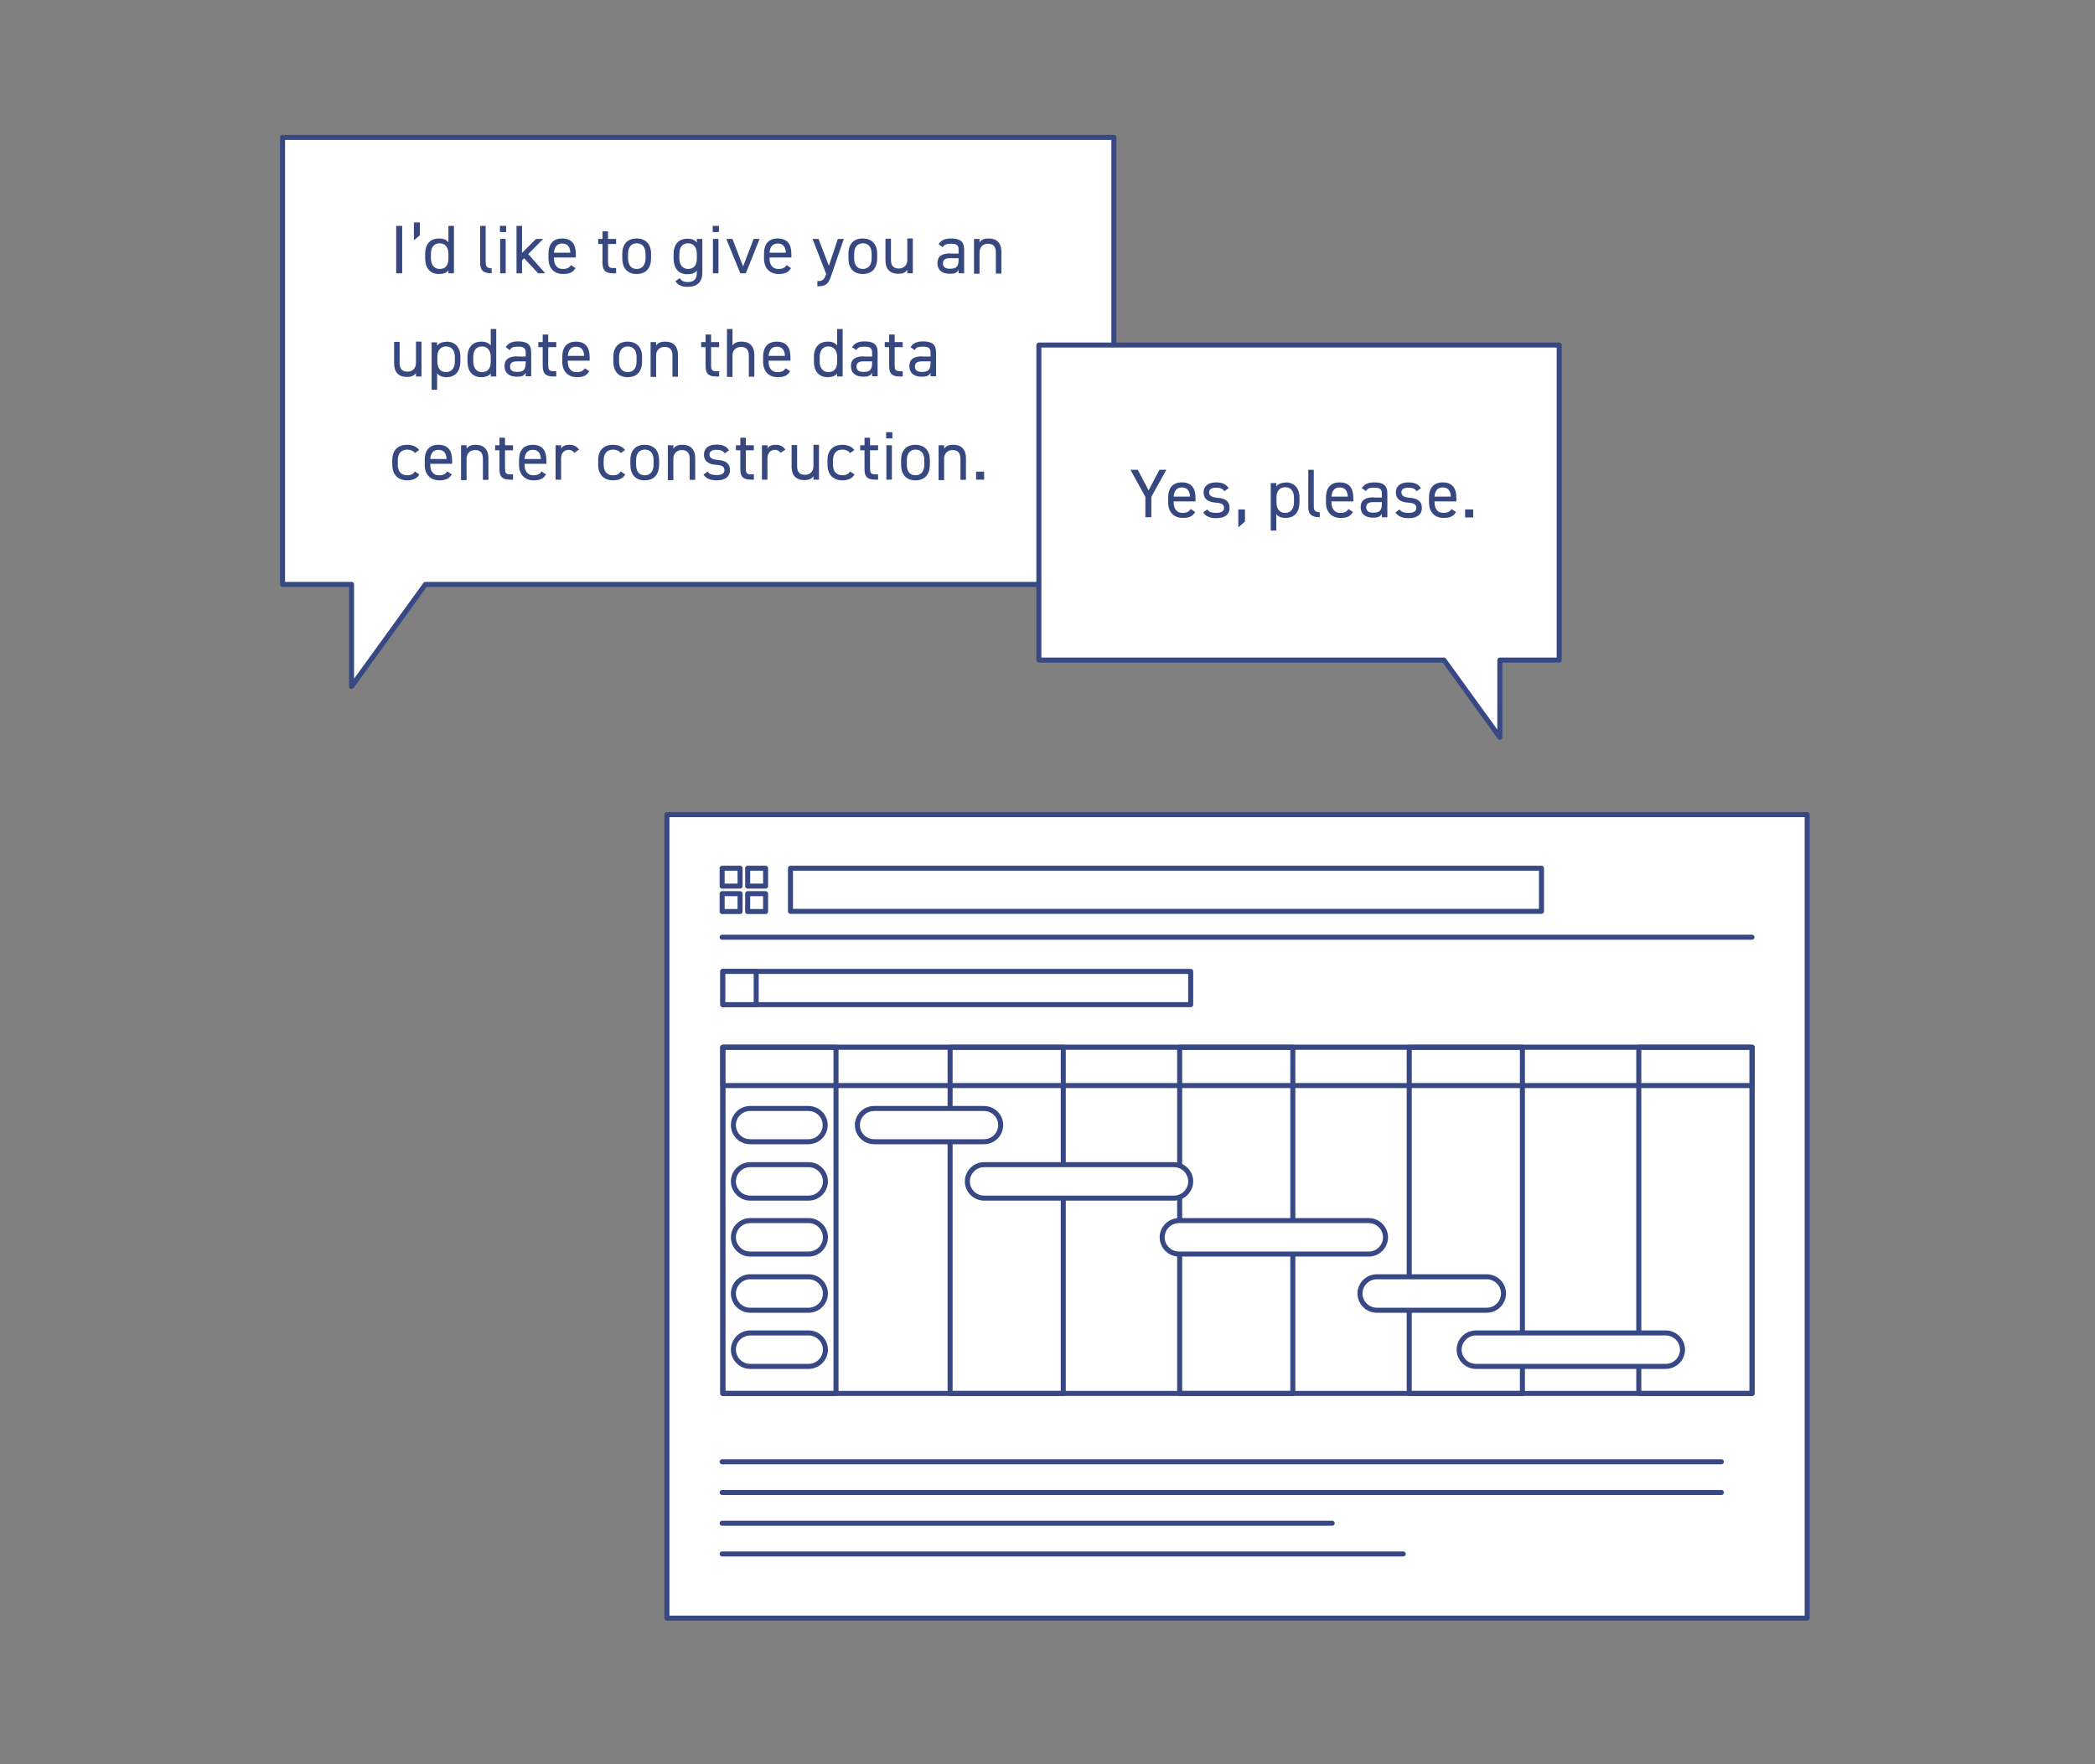 <svg width="190" height="160" viewBox="0 0 190 160" fill="none" xmlns="http://www.w3.org/2000/svg">
<rect x="0" y="0" width="190" height="160" fill="#808080" stroke="none"/>
<mask id="mask0_6162_336" style="mask-type:alpha" maskUnits="userSpaceOnUse" x="0" y="0" width="190" height="160">
<rect width="190" height="160" fill="#D9D9D9" fill-opacity="0.5"/>
</mask>
<g mask="url(#mask0_6162_336)">
</g>
<g clip-path="url(#clip0_6162_336)">
<path d="M163.896 73.876H60.485V146.75H163.896V73.876Z" fill="white" stroke="#374884" stroke-width="0.456" stroke-linecap="round" stroke-linejoin="round"/>
<path d="M158.889 84.999H65.492" stroke="#374884" stroke-width="0.456" stroke-linecap="round" stroke-linejoin="round"/>
<path d="M65.492 132.57H156.114" stroke="#374884" stroke-width="0.456" stroke-linecap="round" stroke-linejoin="round"/>
<path d="M65.492 135.356H156.114" stroke="#374884" stroke-width="0.456" stroke-linecap="round" stroke-linejoin="round"/>
<path d="M65.492 138.142H120.816" stroke="#374884" stroke-width="0.456" stroke-linecap="round" stroke-linejoin="round"/>
<path d="M65.492 140.928H127.263" stroke="#374884" stroke-width="0.456" stroke-linecap="round" stroke-linejoin="round"/>
<path d="M107.987 88.097H65.555V91.112H107.987V88.097Z" fill="white" stroke="#374884" stroke-width="0.456" stroke-linecap="round" stroke-linejoin="round"/>
<path d="M139.8 78.741H71.688V82.65H139.8V78.741Z" fill="white" stroke="#374884" stroke-width="0.456" stroke-linecap="round" stroke-linejoin="round"/>
<path d="M68.58 88.097H65.555V91.112H68.58V88.097Z" fill="white" stroke="#374884" stroke-width="0.456" stroke-linecap="round" stroke-linejoin="round"/>
<path d="M158.91 94.979H65.555V126.374H158.91V94.979Z" fill="white" stroke="#374884" stroke-width="0.456" stroke-linecap="round" stroke-linejoin="round"/>
<path d="M158.91 94.979H65.555V98.451H158.91V94.979Z" fill="white" stroke="#374884" stroke-width="0.456" stroke-linecap="round" stroke-linejoin="round"/>
<path d="M75.819 94.979H65.555V126.374H75.819V94.979Z" stroke="#374884" stroke-width="0.456" stroke-linecap="round" stroke-linejoin="round"/>
<path d="M96.43 94.979H86.166V126.374H96.43V94.979Z" stroke="#374884" stroke-width="0.456" stroke-linecap="round" stroke-linejoin="round"/>
<path d="M117.249 94.979H106.985V126.374H117.249V94.979Z" stroke="#374884" stroke-width="0.456" stroke-linecap="round" stroke-linejoin="round"/>
<path d="M138.07 94.979H127.806V126.374H138.07V94.979Z" stroke="#374884" stroke-width="0.456" stroke-linecap="round" stroke-linejoin="round"/>
<path d="M158.889 94.979H148.625V126.374H158.889V94.979Z" stroke="#374884" stroke-width="0.456" stroke-linecap="round" stroke-linejoin="round"/>
<path d="M89.233 100.53H79.282C78.441 100.53 77.759 101.205 77.759 102.038C77.759 102.87 78.441 103.545 79.282 103.545H89.233C90.074 103.545 90.755 102.87 90.755 102.038C90.755 101.205 90.074 100.53 89.233 100.53Z" fill="white" stroke="#374884" stroke-width="0.456" stroke-linecap="round" stroke-linejoin="round"/>
<path d="M73.315 100.53H68.037C67.196 100.53 66.514 101.205 66.514 102.038C66.514 102.87 67.196 103.545 68.037 103.545H73.315C74.156 103.545 74.838 102.87 74.838 102.038C74.838 101.205 74.156 100.53 73.315 100.53Z" fill="white" stroke="#374884" stroke-width="0.456" stroke-linecap="round" stroke-linejoin="round"/>
<path d="M73.336 108.66H68.037C67.203 108.66 66.514 107.973 66.514 107.142C66.514 106.31 67.203 105.624 68.037 105.624H73.336C74.17 105.624 74.859 106.31 74.859 107.142C74.859 107.973 74.17 108.66 73.336 108.66Z" fill="white" stroke="#374884" stroke-width="0.456" stroke-linecap="round" stroke-linejoin="round"/>
<path d="M73.336 113.733H68.037C67.203 113.733 66.514 113.047 66.514 112.215C66.514 111.383 67.203 110.697 68.037 110.697H73.336C74.17 110.697 74.859 111.383 74.859 112.215C74.859 113.047 74.17 113.733 73.336 113.733Z" fill="white" stroke="#374884" stroke-width="0.456" stroke-linecap="round" stroke-linejoin="round"/>
<path d="M73.336 118.827H68.037C67.203 118.827 66.514 118.141 66.514 117.309C66.514 116.478 67.203 115.792 68.037 115.792H73.336C74.17 115.792 74.859 116.478 74.859 117.309C74.859 118.141 74.17 118.827 73.336 118.827Z" fill="white" stroke="#374884" stroke-width="0.456" stroke-linecap="round" stroke-linejoin="round"/>
<path d="M73.336 123.921H68.037C67.203 123.921 66.514 123.235 66.514 122.403C66.514 121.571 67.203 120.885 68.037 120.885H73.336C74.17 120.885 74.859 121.571 74.859 122.403C74.859 123.235 74.17 123.921 73.336 123.921Z" fill="white" stroke="#374884" stroke-width="0.456" stroke-linecap="round" stroke-linejoin="round"/>
<path d="M134.835 118.827H124.864C124.029 118.827 123.341 118.141 123.341 117.309C123.341 116.478 124.029 115.792 124.864 115.792H134.835C135.67 115.792 136.358 116.478 136.358 117.309C136.358 118.141 135.67 118.827 134.835 118.827Z" fill="white" stroke="#374884" stroke-width="0.456" stroke-linecap="round" stroke-linejoin="round"/>
<path d="M106.464 108.66H89.253C88.419 108.66 87.731 107.973 87.731 107.142C87.731 106.31 88.419 105.624 89.253 105.624H106.464C107.299 105.624 107.987 106.31 107.987 107.142C107.987 107.973 107.299 108.66 106.464 108.66Z" fill="white" stroke="#374884" stroke-width="0.456" stroke-linecap="round" stroke-linejoin="round"/>
<path d="M124.134 113.733H106.923C106.088 113.733 105.4 113.047 105.4 112.215C105.4 111.383 106.088 110.697 106.923 110.697H124.134C124.968 110.697 125.656 111.383 125.656 112.215C125.656 113.047 124.968 113.733 124.134 113.733Z" fill="white" stroke="#374884" stroke-width="0.456" stroke-linecap="round" stroke-linejoin="round"/>
<path d="M151.066 123.921H133.855C133.02 123.921 132.332 123.235 132.332 122.403C132.332 121.571 133.02 120.885 133.855 120.885H151.066C151.9 120.885 152.589 121.571 152.589 122.403C152.589 123.235 151.9 123.921 151.066 123.921Z" fill="white" stroke="#374884" stroke-width="0.456" stroke-linecap="round" stroke-linejoin="round"/>
<path d="M67.119 78.741H65.492V80.362H67.119V78.741Z" fill="white" stroke="#374884" stroke-width="0.456" stroke-linecap="round" stroke-linejoin="round"/>
<path d="M69.434 78.741H67.807V80.362H69.434V78.741Z" fill="white" stroke="#374884" stroke-width="0.456" stroke-linecap="round" stroke-linejoin="round"/>
<path d="M67.119 81.048H65.492V82.67H67.119V81.048Z" fill="white" stroke="#374884" stroke-width="0.456" stroke-linecap="round" stroke-linejoin="round"/>
<path d="M69.434 81.048H67.807V82.67H69.434V81.048Z" fill="white" stroke="#374884" stroke-width="0.456" stroke-linecap="round" stroke-linejoin="round"/>
<path d="M101.019 12.457H25.626V53.001H31.884V62.253L38.581 53.001H101.019V12.457Z" fill="white"/>
<path d="M101.019 12.457H25.626V53.001H31.884V62.253L38.581 53.001H101.019V12.457Z" stroke="#374884" stroke-width="0.456" stroke-linecap="round" stroke-linejoin="round"/>
<path d="M141.406 31.294H94.218V59.862H130.955L136.024 66.869V59.862H141.406V31.294Z" fill="white"/>
<path d="M141.406 31.294H94.218V59.862H130.955L136.024 66.869V59.862H141.406V31.294Z" stroke="#374884" stroke-width="0.456" stroke-linecap="round" stroke-linejoin="round"/>
<path d="M36.474 24.787H35.931V20.483H36.474V24.787Z" fill="#374880"/>
<path d="M38.08 21.336L37.538 21.793V20.171H38.08V21.336Z" fill="#374880"/>
<path d="M40.667 20.483H41.168V24.787H40.667V24.517C40.5 24.746 40.229 24.85 39.812 24.85C38.956 24.85 38.56 24.247 38.56 23.436V23.02C38.56 22.126 39.04 21.627 39.812 21.627C40.229 21.627 40.5 21.752 40.667 21.98V20.483ZM40.667 23.477V23.02C40.667 22.438 40.375 22.064 39.874 22.064C39.374 22.064 39.082 22.417 39.082 23.02V23.436C39.082 23.976 39.353 24.392 39.874 24.392C40.438 24.392 40.667 23.997 40.667 23.477Z" fill="#374880"/>
<path d="M43.546 20.483H44.047V23.706C44.047 24.039 44.047 24.33 44.589 24.33V24.787C43.796 24.787 43.546 24.475 43.546 23.831V20.483Z" fill="#374880"/>
<path d="M45.34 20.483H45.903V21.045H45.34V20.483ZM45.361 21.669H45.861V24.787H45.361V21.669Z" fill="#374880"/>
<path d="M49.262 21.669L47.906 23.041L49.45 24.787H48.803L47.53 23.415L47.343 23.623V24.787H46.842V20.483H47.343V22.937L48.615 21.669H49.262Z" fill="#374880"/>
<path d="M52.182 24.33C51.953 24.705 51.64 24.85 51.077 24.85C50.242 24.85 49.742 24.31 49.742 23.436V23.02C49.742 22.126 50.159 21.627 50.993 21.627C51.828 21.627 52.224 22.126 52.224 23.02V23.353H50.242V23.436C50.242 23.977 50.493 24.393 51.035 24.393C51.452 24.393 51.64 24.268 51.786 24.039L52.182 24.31V24.33ZM50.242 22.916H51.724C51.703 22.397 51.473 22.085 50.993 22.085C50.514 22.085 50.284 22.397 50.242 22.916Z" fill="#374880"/>
<path d="M54.248 21.669H54.644V20.983H55.145V21.669H55.875V22.126H55.145V23.707C55.145 24.143 55.187 24.31 55.625 24.31H55.875V24.788H55.604C54.853 24.788 54.644 24.476 54.644 23.831V22.126H54.248V21.669Z" fill="#374880"/>
<path d="M59.046 23.436C59.046 24.247 58.649 24.85 57.731 24.85C56.897 24.85 56.438 24.31 56.438 23.436V23.02C56.438 22.126 56.918 21.627 57.731 21.627C58.545 21.627 59.046 22.126 59.046 23.02V23.436ZM58.545 23.436V23.02C58.545 22.418 58.253 22.064 57.752 22.064C57.252 22.064 56.959 22.418 56.959 23.02V23.436C56.959 23.977 57.189 24.393 57.752 24.393C58.295 24.393 58.545 23.956 58.545 23.436Z" fill="#374880"/>
<path d="M63.197 21.669H63.697V24.725C63.697 25.598 63.197 26.014 62.362 26.014C61.82 26.014 61.486 25.869 61.257 25.494L61.653 25.224C61.778 25.453 61.987 25.578 62.404 25.578C62.947 25.578 63.197 25.287 63.197 24.746V24.538C63.03 24.767 62.759 24.871 62.342 24.871C61.486 24.871 61.09 24.268 61.09 23.457V23.041C61.09 22.147 61.57 21.648 62.342 21.648C62.759 21.648 63.03 21.773 63.197 22.001V21.689V21.669ZM63.197 23.436V23.02C63.197 22.438 62.905 22.064 62.404 22.064C61.903 22.064 61.611 22.417 61.611 23.02V23.436C61.611 23.977 61.883 24.392 62.404 24.392C62.988 24.392 63.197 23.977 63.197 23.436Z" fill="#374880"/>
<path d="M64.636 20.483H65.2V21.045H64.636V20.483ZM64.657 21.669H65.158V24.787H64.657V21.669Z" fill="#374880"/>
<path d="M68.892 21.669L67.64 24.788H67.14L65.867 21.669H66.43L67.39 24.164L68.35 21.669H68.913H68.892Z" fill="#374880"/>
<path d="M71.73 24.33C71.5 24.705 71.188 24.85 70.624 24.85C69.79 24.85 69.289 24.31 69.289 23.436V23.02C69.289 22.126 69.706 21.627 70.541 21.627C71.375 21.627 71.772 22.126 71.772 23.02V23.353H69.79V23.436C69.79 23.977 70.04 24.393 70.582 24.393C71 24.393 71.188 24.268 71.334 24.039L71.73 24.31V24.33ZM69.79 22.916H71.271C71.25 22.397 71.021 22.085 70.541 22.085C70.061 22.085 69.832 22.397 69.79 22.916Z" fill="#374880"/>
<path d="M74.922 24.829L73.691 21.669H74.233L75.172 24.102L75.986 21.669H76.528L75.422 24.892C75.172 25.64 75.005 25.973 74.129 25.973V25.495C74.546 25.495 74.734 25.432 74.922 24.871V24.829Z" fill="#374880"/>
<path d="M79.552 23.436C79.552 24.247 79.156 24.85 78.238 24.85C77.404 24.85 76.945 24.31 76.945 23.436V23.02C76.945 22.126 77.425 21.627 78.238 21.627C79.052 21.627 79.552 22.126 79.552 23.02V23.436ZM79.052 23.436V23.02C79.052 22.418 78.76 22.064 78.259 22.064C77.758 22.064 77.466 22.418 77.466 23.02V23.436C77.466 23.977 77.696 24.393 78.259 24.393C78.802 24.393 79.052 23.956 79.052 23.436Z" fill="#374880"/>
<path d="M82.786 24.788H82.285V24.476C82.119 24.705 81.91 24.829 81.451 24.829C80.784 24.829 80.304 24.476 80.304 23.603V21.648H80.804V23.582C80.804 24.206 81.159 24.351 81.514 24.351C81.993 24.351 82.285 24.018 82.285 23.582V21.627H82.786V24.746V24.788Z" fill="#374880"/>
<path d="M86.187 23H86.938V22.646C86.938 22.21 86.729 22.106 86.249 22.106C85.874 22.106 85.665 22.147 85.498 22.418L85.123 22.147C85.352 21.794 85.665 21.627 86.249 21.627C87.042 21.627 87.439 21.877 87.439 22.625V24.788H86.938V24.476C86.771 24.767 86.541 24.829 86.145 24.829C85.415 24.829 85.019 24.476 85.019 23.873C85.019 23.187 85.498 22.979 86.187 22.979V23ZM86.938 23.416H86.187C85.686 23.416 85.519 23.582 85.519 23.894C85.519 24.247 85.77 24.372 86.145 24.372C86.604 24.372 86.938 24.289 86.938 23.582V23.395V23.416Z" fill="#374880"/>
<path d="M88.335 21.669H88.836V21.981C89.002 21.752 89.211 21.627 89.67 21.627C90.338 21.627 90.817 21.981 90.817 22.854V24.809H90.317V22.875C90.317 22.251 89.962 22.106 89.608 22.106C89.128 22.106 88.836 22.438 88.836 22.875V24.829H88.335V21.711V21.669Z" fill="#374880"/>
<path d="M38.226 34.144H37.725V33.832C37.559 34.061 37.35 34.185 36.891 34.185C36.224 34.185 35.744 33.832 35.744 32.959V31.004H36.244V32.938C36.244 33.562 36.599 33.707 36.954 33.707C37.433 33.707 37.725 33.374 37.725 32.938V30.983H38.226V34.102V34.144Z" fill="#374880"/>
<path d="M40.5 30.983C41.272 30.983 41.752 31.482 41.752 32.376V32.792C41.752 33.603 41.355 34.206 40.5 34.206C40.083 34.206 39.812 34.081 39.645 33.853V35.35H39.144V31.046H39.645V31.358C39.812 31.129 40.083 31.004 40.5 31.004V30.983ZM41.251 32.792V32.376C41.251 31.773 40.959 31.42 40.458 31.42C39.958 31.42 39.666 31.773 39.666 32.335V32.792C39.666 33.333 39.895 33.749 40.458 33.749C41.001 33.749 41.251 33.312 41.251 32.792Z" fill="#374880"/>
<path d="M44.505 29.839H45.006V34.143H44.505V33.873C44.339 34.081 44.067 34.206 43.65 34.206C42.795 34.206 42.398 33.603 42.398 32.792V32.376C42.398 31.482 42.878 30.983 43.65 30.983C44.067 30.983 44.339 31.108 44.505 31.336V29.839ZM44.505 32.833V32.376C44.505 31.794 44.213 31.419 43.713 31.419C43.212 31.419 42.92 31.773 42.92 32.376V32.792C42.92 33.332 43.191 33.748 43.713 33.748C44.276 33.748 44.505 33.353 44.505 32.833Z" fill="#374880"/>
<path d="M46.926 32.335H47.677V31.981C47.677 31.545 47.468 31.441 46.988 31.441C46.613 31.441 46.404 31.461 46.237 31.753L45.862 31.482C46.091 31.129 46.404 30.962 46.988 30.962C47.781 30.962 48.177 31.212 48.177 31.96V34.123H47.677V33.811C47.51 34.102 47.28 34.164 46.884 34.164C46.154 34.164 45.757 33.811 45.757 33.208C45.757 32.522 46.237 32.314 46.926 32.314V32.335ZM47.677 32.771H46.926C46.425 32.771 46.258 32.938 46.258 33.249C46.258 33.603 46.508 33.728 46.884 33.728C47.343 33.728 47.677 33.645 47.677 32.938V32.751V32.771Z" fill="#374880"/>
<path d="M48.824 31.025H49.22V30.339H49.721V31.025H50.451V31.482H49.721V33.063C49.721 33.499 49.763 33.666 50.201 33.666H50.451V34.144H50.18C49.429 34.144 49.22 33.832 49.22 33.187V31.482H48.824V31.025Z" fill="#374880"/>
<path d="M53.434 33.686C53.205 34.061 52.892 34.206 52.328 34.206C51.494 34.206 50.993 33.666 50.993 32.792V32.376C50.993 31.482 51.41 30.983 52.245 30.983C53.079 30.983 53.476 31.482 53.476 32.376V32.709H51.494V32.792C51.494 33.333 51.744 33.749 52.287 33.749C52.704 33.749 52.892 33.624 53.038 33.395L53.434 33.666V33.686ZM51.494 32.273H52.975C52.954 31.753 52.725 31.441 52.245 31.441C51.765 31.441 51.536 31.753 51.494 32.273Z" fill="#374880"/>
<path d="M58.232 32.792C58.232 33.603 57.835 34.206 56.917 34.206C56.083 34.206 55.624 33.666 55.624 32.792V32.376C55.624 31.482 56.104 30.983 56.917 30.983C57.731 30.983 58.232 31.482 58.232 32.376V32.792ZM57.731 32.792V32.376C57.731 31.773 57.439 31.42 56.938 31.42C56.438 31.42 56.146 31.773 56.146 32.376V32.792C56.146 33.333 56.375 33.749 56.938 33.749C57.481 33.749 57.731 33.312 57.731 32.792Z" fill="#374880"/>
<path d="M59.004 31.025H59.505V31.337C59.672 31.108 59.88 30.983 60.339 30.983C61.007 30.983 61.486 31.337 61.486 32.21V34.164H60.986V32.231C60.986 31.607 60.631 31.462 60.276 31.462C59.797 31.462 59.505 31.794 59.505 32.231V34.185H59.004V31.067V31.025Z" fill="#374880"/>
<path d="M63.593 31.025H63.99V30.339H64.49V31.025H65.221V31.482H64.49V33.063C64.49 33.499 64.532 33.666 64.97 33.666H65.221V34.144H64.949C64.198 34.144 63.99 33.832 63.99 33.187V31.482H63.593V31.025Z" fill="#374880"/>
<path d="M65.93 29.839H66.431V31.336C66.598 31.108 66.806 30.983 67.265 30.983C67.933 30.983 68.413 31.336 68.413 32.21V34.164H67.912V32.23C67.912 31.607 67.557 31.461 67.203 31.461C66.723 31.461 66.431 31.794 66.431 32.23V34.185H65.93V29.881V29.839Z" fill="#374880"/>
<path d="M71.646 33.686C71.416 34.061 71.103 34.206 70.54 34.206C69.706 34.206 69.205 33.666 69.205 32.792V32.376C69.205 31.482 69.622 30.983 70.457 30.983C71.291 30.983 71.688 31.482 71.688 32.376V32.709H69.706V32.792C69.706 33.333 69.956 33.749 70.499 33.749C70.916 33.749 71.103 33.624 71.249 33.395L71.646 33.666V33.686ZM69.706 32.273H71.187C71.166 31.753 70.937 31.441 70.457 31.441C69.977 31.441 69.748 31.753 69.706 32.273Z" fill="#374880"/>
<path d="M75.922 29.839H76.423V34.143H75.922V33.873C75.755 34.081 75.484 34.206 75.067 34.206C74.212 34.206 73.815 33.603 73.815 32.792V32.376C73.815 31.482 74.295 30.983 75.067 30.983C75.484 30.983 75.755 31.108 75.922 31.336V29.839ZM75.922 32.833V32.376C75.922 31.794 75.63 31.419 75.13 31.419C74.629 31.419 74.337 31.773 74.337 32.376V32.792C74.337 33.332 74.608 33.748 75.13 33.748C75.693 33.748 75.922 33.353 75.922 32.833Z" fill="#374880"/>
<path d="M78.343 32.335H79.094V31.981C79.094 31.545 78.885 31.441 78.405 31.441C78.03 31.441 77.821 31.461 77.654 31.753L77.279 31.482C77.508 31.129 77.821 30.962 78.405 30.962C79.198 30.962 79.594 31.212 79.594 31.96V34.123H79.094V33.811C78.927 34.102 78.697 34.164 78.301 34.164C77.571 34.164 77.174 33.811 77.174 33.208C77.174 32.522 77.654 32.314 78.343 32.314V32.335ZM79.094 32.771H78.343C77.842 32.771 77.675 32.938 77.675 33.249C77.675 33.603 77.925 33.728 78.301 33.728C78.76 33.728 79.094 33.645 79.094 32.938V32.751V32.771Z" fill="#374880"/>
<path d="M80.241 31.025H80.638V30.339H81.138V31.025H81.868V31.482H81.138V33.063C81.138 33.499 81.18 33.666 81.618 33.666H81.868V34.144H81.597C80.846 34.144 80.638 33.832 80.638 33.187V31.482H80.241V31.025Z" fill="#374880"/>
<path d="M83.641 32.335H84.392V31.981C84.392 31.545 84.184 31.441 83.704 31.441C83.329 31.441 83.12 31.461 82.953 31.753L82.578 31.482C82.807 31.129 83.12 30.962 83.704 30.962C84.497 30.962 84.893 31.212 84.893 31.96V34.123H84.392V33.811C84.225 34.102 83.996 34.164 83.6 34.164C82.87 34.164 82.473 33.811 82.473 33.208C82.473 32.522 82.953 32.314 83.641 32.314V32.335ZM84.392 32.771H83.641C83.141 32.771 82.974 32.938 82.974 33.249C82.974 33.603 83.224 33.728 83.6 33.728C84.059 33.728 84.392 33.645 84.392 32.938V32.751V32.771Z" fill="#374880"/>
<path d="M38.017 43.042C37.83 43.396 37.433 43.562 36.933 43.562C36.077 43.562 35.577 43.022 35.577 42.148V41.732C35.577 40.838 36.077 40.339 36.933 40.339C37.392 40.339 37.788 40.506 38.017 40.818L37.621 41.088C37.475 40.88 37.225 40.776 36.933 40.776C36.39 40.776 36.077 41.129 36.077 41.732V42.148C36.077 42.689 36.328 43.105 36.933 43.105C37.225 43.105 37.496 43.001 37.621 42.751L38.017 43.022V43.042Z" fill="#374880"/>
<path d="M40.959 43.042C40.729 43.416 40.416 43.562 39.853 43.562C39.019 43.562 38.518 43.022 38.518 42.148V41.732C38.518 40.838 38.935 40.339 39.77 40.339C40.604 40.339 41.001 40.838 41.001 41.732V42.065H39.019V42.148C39.019 42.689 39.269 43.105 39.812 43.105C40.229 43.105 40.416 42.98 40.562 42.751L40.959 43.022V43.042ZM39.019 41.628H40.5C40.479 41.109 40.25 40.797 39.77 40.797C39.29 40.797 39.06 41.109 39.019 41.628Z" fill="#374880"/>
<path d="M41.814 40.381H42.315V40.693C42.481 40.464 42.69 40.339 43.149 40.339C43.817 40.339 44.297 40.693 44.297 41.566V43.52H43.796V41.587C43.796 40.963 43.441 40.818 43.087 40.818C42.607 40.818 42.315 41.15 42.315 41.587V43.541H41.814V40.422V40.381Z" fill="#374880"/>
<path d="M44.902 40.381H45.298V39.695H45.799V40.381H46.529V40.838H45.799V42.419C45.799 42.855 45.841 43.022 46.279 43.022H46.529V43.5H46.258C45.507 43.5 45.298 43.188 45.298 42.543V40.838H44.902V40.381Z" fill="#374880"/>
<path d="M49.512 43.042C49.283 43.416 48.97 43.562 48.406 43.562C47.572 43.562 47.071 43.022 47.071 42.148V41.732C47.071 40.838 47.489 40.339 48.323 40.339C49.157 40.339 49.554 40.838 49.554 41.732V42.065H47.572V42.148C47.572 42.689 47.822 43.105 48.365 43.105C48.782 43.105 48.97 42.98 49.116 42.751L49.512 43.022V43.042ZM47.572 41.628H49.053C49.032 41.109 48.803 40.797 48.323 40.797C47.843 40.797 47.614 41.109 47.572 41.628Z" fill="#374880"/>
<path d="M52.078 41.067C51.953 40.88 51.786 40.797 51.556 40.797C51.181 40.797 50.889 41.088 50.889 41.545V43.5H50.388V40.381H50.889V40.693C51.014 40.464 51.243 40.339 51.619 40.339C52.057 40.339 52.307 40.485 52.516 40.776L52.078 41.067Z" fill="#374880"/>
<path d="M56.689 43.042C56.501 43.396 56.105 43.562 55.604 43.562C54.749 43.562 54.248 43.022 54.248 42.148V41.732C54.248 40.838 54.749 40.339 55.604 40.339C56.084 40.339 56.459 40.506 56.689 40.818L56.292 41.088C56.146 40.88 55.896 40.776 55.604 40.776C55.062 40.776 54.749 41.129 54.749 41.732V42.148C54.749 42.689 54.999 43.105 55.604 43.105C55.896 43.105 56.167 43.001 56.292 42.751L56.689 43.022V43.042Z" fill="#374880"/>
<path d="M59.776 42.148C59.776 42.959 59.379 43.562 58.461 43.562C57.627 43.562 57.168 43.022 57.168 42.148V41.732C57.168 40.838 57.648 40.339 58.461 40.339C59.275 40.339 59.776 40.838 59.776 41.732V42.148ZM59.275 42.148V41.732C59.275 41.129 58.983 40.776 58.482 40.776C57.982 40.776 57.69 41.129 57.69 41.732V42.148C57.69 42.689 57.919 43.105 58.482 43.105C59.025 43.105 59.275 42.668 59.275 42.148Z" fill="#374880"/>
<path d="M60.568 40.381H61.069V40.693C61.236 40.464 61.444 40.339 61.904 40.339C62.571 40.339 63.051 40.693 63.051 41.566V43.52H62.55V41.587C62.55 40.963 62.196 40.818 61.841 40.818C61.361 40.818 61.069 41.15 61.069 41.587V43.541H60.568V40.422V40.381Z" fill="#374880"/>
<path d="M65.722 41.109C65.555 40.88 65.367 40.797 64.95 40.797C64.574 40.797 64.345 40.943 64.345 41.213C64.345 41.566 64.658 41.67 65.075 41.712C65.659 41.754 66.201 41.92 66.201 42.648C66.201 43.188 65.826 43.562 65.012 43.562C64.365 43.562 64.032 43.375 63.802 43.043L64.178 42.772C64.345 43.001 64.574 43.084 65.033 43.084C65.45 43.084 65.701 42.918 65.701 42.648C65.701 42.315 65.492 42.19 64.887 42.148C64.365 42.107 63.844 41.899 63.844 41.213C63.844 40.693 64.219 40.319 64.971 40.319C65.471 40.319 65.868 40.444 66.118 40.839L65.742 41.109H65.722Z" fill="#374880"/>
<path d="M66.744 40.381H67.14V39.695H67.641V40.381H68.371V40.838H67.641V42.419C67.641 42.855 67.682 43.022 68.121 43.022H68.371V43.5H68.1C67.349 43.5 67.14 43.188 67.14 42.543V40.838H66.744V40.381Z" fill="#374880"/>
<path d="M70.791 41.067C70.666 40.88 70.499 40.797 70.269 40.797C69.894 40.797 69.602 41.088 69.602 41.545V43.5H69.101V40.381H69.602V40.693C69.727 40.464 69.956 40.339 70.332 40.339C70.77 40.339 71.02 40.485 71.229 40.776L70.791 41.067Z" fill="#374880"/>
<path d="M74.275 43.5H73.774V43.188C73.607 43.416 73.399 43.541 72.94 43.541C72.272 43.541 71.793 43.188 71.793 42.315V40.36H72.293V42.294C72.293 42.917 72.648 43.063 73.002 43.063C73.482 43.063 73.774 42.73 73.774 42.294V40.339H74.275V43.458V43.5Z" fill="#374880"/>
<path d="M77.487 43.042C77.299 43.396 76.903 43.562 76.402 43.562C75.547 43.562 75.046 43.022 75.046 42.148V41.732C75.046 40.838 75.547 40.339 76.402 40.339C76.882 40.339 77.258 40.506 77.487 40.818L77.091 41.088C76.945 40.88 76.694 40.776 76.402 40.776C75.86 40.776 75.547 41.129 75.547 41.732V42.148C75.547 42.689 75.797 43.105 76.402 43.105C76.694 43.105 76.966 43.001 77.091 42.751L77.487 43.022V43.042Z" fill="#374880"/>
<path d="M78.009 40.381H78.405V39.695H78.906V40.381H79.636V40.838H78.906V42.419C78.906 42.855 78.948 43.022 79.386 43.022H79.636V43.5H79.365C78.614 43.5 78.405 43.188 78.405 42.543V40.838H78.009V40.381Z" fill="#374880"/>
<path d="M80.366 39.196H80.93V39.757H80.366V39.196ZM80.387 40.381H80.888V43.5H80.387V40.381Z" fill="#374880"/>
<path d="M84.33 42.148C84.33 42.959 83.933 43.562 83.016 43.562C82.181 43.562 81.722 43.022 81.722 42.148V41.732C81.722 40.838 82.202 40.339 83.016 40.339C83.829 40.339 84.33 40.838 84.33 41.732V42.148ZM83.829 42.148V41.732C83.829 41.129 83.537 40.776 83.036 40.776C82.536 40.776 82.244 41.129 82.244 41.732V42.148C82.244 42.689 82.473 43.105 83.036 43.105C83.579 43.105 83.829 42.668 83.829 42.148Z" fill="#374880"/>
<path d="M85.123 40.381H85.623V40.693C85.79 40.464 85.999 40.339 86.458 40.339C87.125 40.339 87.605 40.693 87.605 41.566V43.52H87.104V41.587C87.104 40.963 86.75 40.818 86.395 40.818C85.915 40.818 85.623 41.15 85.623 41.587V43.541H85.123V40.422V40.381Z" fill="#374880"/>
<path d="M89.253 43.5H88.523V42.773H89.253V43.5Z" fill="#374880"/>
<path d="M103.189 42.605L104.169 44.477L105.15 42.605H105.775L104.419 45.059V46.909H103.877V45.059L102.521 42.605H103.147H103.189Z" fill="#374880"/>
<path d="M108.383 46.452C108.153 46.827 107.84 46.972 107.277 46.972C106.443 46.972 105.942 46.432 105.942 45.558V45.142C105.942 44.248 106.359 43.749 107.194 43.749C108.028 43.749 108.424 44.248 108.424 45.142V45.475H106.443V45.558C106.443 46.099 106.693 46.515 107.235 46.515C107.653 46.515 107.84 46.39 107.986 46.161L108.383 46.432V46.452ZM106.443 45.039H107.924C107.903 44.519 107.673 44.207 107.194 44.207C106.714 44.207 106.484 44.519 106.443 45.039Z" fill="#374880"/>
<path d="M111.033 44.54C110.866 44.311 110.678 44.228 110.261 44.228C109.885 44.228 109.656 44.373 109.656 44.644C109.656 44.997 109.969 45.101 110.386 45.142C110.97 45.184 111.512 45.35 111.512 46.078C111.512 46.619 111.137 46.993 110.323 46.993C109.677 46.993 109.343 46.806 109.113 46.473L109.489 46.203C109.656 46.432 109.885 46.515 110.344 46.515C110.761 46.515 111.012 46.349 111.012 46.078C111.012 45.745 110.803 45.621 110.198 45.579C109.677 45.538 109.155 45.33 109.155 44.644C109.155 44.124 109.531 43.749 110.282 43.749C110.782 43.749 111.179 43.874 111.429 44.269L111.053 44.54H111.033Z" fill="#374880"/>
<path d="M112.91 47.305L112.305 47.824V46.203H112.91V47.305Z" fill="#374880"/>
<path d="M116.603 43.749C117.374 43.749 117.854 44.248 117.854 45.142V45.558C117.854 46.369 117.458 46.972 116.603 46.972C116.185 46.972 115.914 46.847 115.747 46.619V48.116H115.247V43.812H115.747V44.124C115.914 43.895 116.185 43.77 116.603 43.77V43.749ZM117.354 45.558V45.142C117.354 44.54 117.062 44.186 116.561 44.186C116.06 44.186 115.768 44.54 115.768 45.101V45.558C115.768 46.099 115.998 46.515 116.561 46.515C117.103 46.515 117.354 46.078 117.354 45.558Z" fill="#374880"/>
<path d="M118.647 42.605H119.148V45.828C119.148 46.161 119.148 46.452 119.69 46.452V46.909C118.897 46.909 118.647 46.597 118.647 45.953V42.605Z" fill="#374880"/>
<path d="M122.694 46.452C122.464 46.827 122.151 46.972 121.588 46.972C120.754 46.972 120.253 46.432 120.253 45.558V45.142C120.253 44.248 120.67 43.749 121.505 43.749C122.339 43.749 122.735 44.248 122.735 45.142V45.475H120.754V45.558C120.754 46.099 121.004 46.515 121.546 46.515C121.964 46.515 122.151 46.39 122.297 46.161L122.694 46.432V46.452ZM120.754 45.039H122.235C122.214 44.519 121.984 44.207 121.505 44.207C121.025 44.207 120.795 44.519 120.754 45.039Z" fill="#374880"/>
<path d="M124.572 45.122H125.323V44.768C125.323 44.332 125.114 44.228 124.634 44.228C124.259 44.228 124.05 44.248 123.883 44.54L123.508 44.269C123.737 43.916 124.05 43.749 124.634 43.749C125.427 43.749 125.823 43.999 125.823 44.748V46.91H125.323V46.598C125.156 46.889 124.926 46.951 124.53 46.951C123.8 46.951 123.403 46.598 123.403 45.995C123.403 45.33 123.883 45.101 124.572 45.101V45.122ZM125.323 45.538H124.572C124.071 45.538 123.904 45.704 123.904 46.016C123.904 46.369 124.154 46.494 124.53 46.494C124.989 46.494 125.323 46.411 125.323 45.704V45.517V45.538Z" fill="#374880"/>
<path d="M128.473 44.54C128.306 44.311 128.118 44.228 127.701 44.228C127.326 44.228 127.096 44.373 127.096 44.644C127.096 44.997 127.409 45.101 127.826 45.142C128.41 45.184 128.953 45.35 128.953 46.078C128.953 46.619 128.577 46.993 127.764 46.993C127.117 46.993 126.783 46.806 126.554 46.473L126.929 46.203C127.096 46.432 127.326 46.515 127.785 46.515C128.202 46.515 128.452 46.349 128.452 46.078C128.452 45.745 128.243 45.621 127.639 45.579C127.117 45.538 126.595 45.33 126.595 44.644C126.595 44.124 126.971 43.749 127.722 43.749C128.223 43.749 128.619 43.874 128.869 44.269L128.494 44.54H128.473Z" fill="#374880"/>
<path d="M132.04 46.452C131.81 46.827 131.498 46.972 130.934 46.972C130.1 46.972 129.599 46.432 129.599 45.558V45.142C129.599 44.248 130.016 43.749 130.851 43.749C131.685 43.749 132.082 44.248 132.082 45.142V45.475H130.1V45.558C130.1 46.099 130.35 46.515 130.893 46.515C131.31 46.515 131.498 46.39 131.644 46.161L132.04 46.432V46.452ZM130.1 45.039H131.581C131.56 44.519 131.331 44.207 130.851 44.207C130.371 44.207 130.142 44.519 130.1 45.039Z" fill="#374880"/>
<path d="M133.605 46.93H132.875V46.203H133.605V46.93Z" fill="#374880"/>
</g>
<defs>
<clipPath id="clip0_6162_336">
<rect width="139" height="135" fill="white" transform="translate(25.166 12)"/>
</clipPath>
</defs>
</svg>
